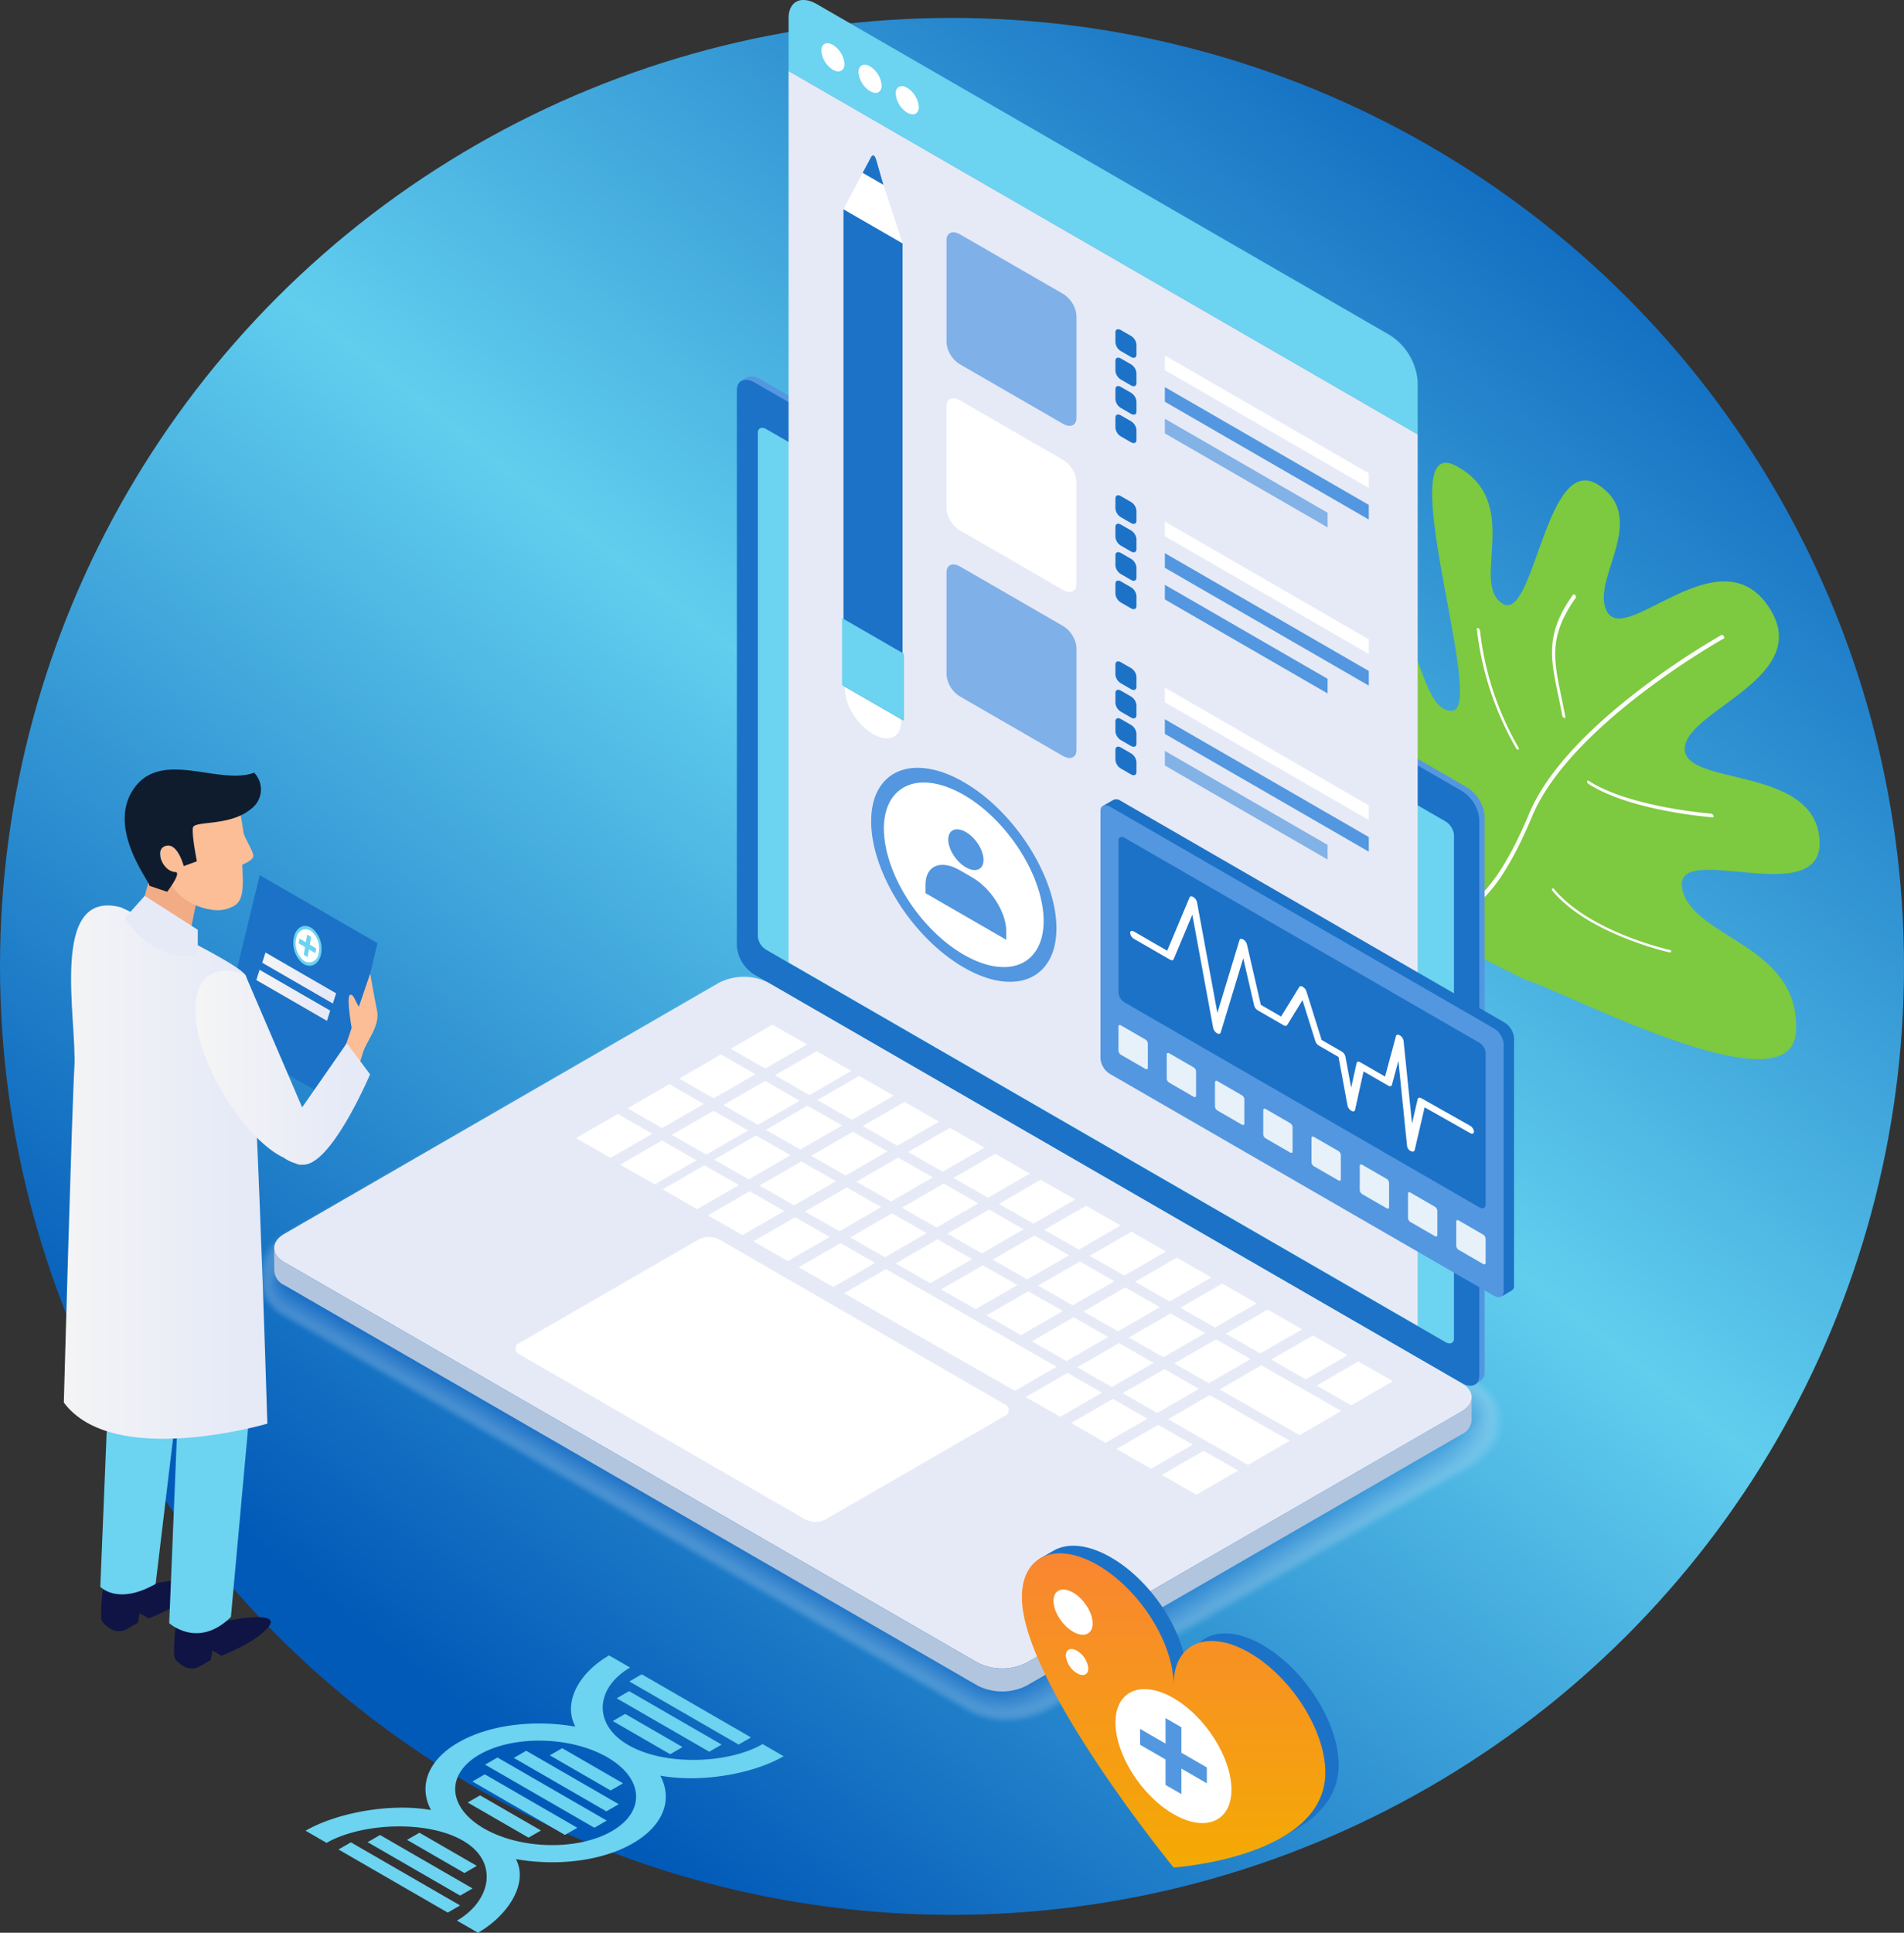 <svg xmlns="http://www.w3.org/2000/svg" xmlns:xlink="http://www.w3.org/1999/xlink" width="350" height="355.136" viewBox="0 0 350 355.136"><rect x="0" y="0" width="350" height="355.136" fill="#333333" stroke="none"/><defs><linearGradient id="linear-gradient" x1="0.907" y1="0.066" x2="0.253" y2="0.892" gradientUnits="objectBoundingBox"><stop offset="0" stop-color="#025ab8"></stop><stop offset="0.507" stop-color="#61ceee"></stop><stop offset="1" stop-color="#025ab8"></stop></linearGradient><linearGradient id="linear-gradient-2" x1="0.5" x2="0.5" y2="1" gradientUnits="objectBoundingBox"><stop offset="0" stop-color="#f98631"></stop><stop offset="1" stop-color="#f4aa03"></stop></linearGradient><linearGradient id="linear-gradient-3" y1="0.5" x2="1" y2="0.5" gradientUnits="objectBoundingBox"><stop offset="0" stop-color="#f5f5f5"></stop><stop offset="0.855" stop-color="#e6eaf7"></stop></linearGradient></defs><g id="masthead-healthcare" transform="translate(-852.56 -200.706)"><ellipse id="Rectangle_1526" data-name="Rectangle 1526" cx="175" cy="174.274" rx="175" ry="174.274" transform="translate(852.56 204)" fill="url(#linear-gradient)"></ellipse><g id="Group_7221" data-name="Group 7221" transform="translate(61.401 -97.69)"><g id="Group_7170" data-name="Group 7170" transform="translate(837.851 477.299)" opacity="0.3"><path id="Path_7418" data-name="Path 7418" d="M1185.164,853.815a15.458,15.458,0,0,1-7.648-1.917l-125.929-72.56a8.985,8.985,0,0,1,0-16.134l78.983-45.51a16.222,16.222,0,0,1,15.3,0L1271.8,790.255a8.985,8.985,0,0,1,0,16.134l-78.982,45.51A15.465,15.465,0,0,1,1185.164,853.815Z" transform="translate(-1046.559 -715.779)" fill="#fff" opacity="0"></path><path id="Path_7419" data-name="Path 7419" d="M1130.887,718.025a15.216,15.216,0,0,1,7.643-1.886c.514,0,1.089.034,1.708.1a15.292,15.292,0,0,1,5.919,1.861l125.8,72.486a9.4,9.4,0,0,1,4.664,5.986,9.029,9.029,0,0,1,.206,2.031,9.422,9.422,0,0,1-5.084,7.972l-78.681,45.336a14.657,14.657,0,0,1-4.577,1.658,17.367,17.367,0,0,1-3.032.284,15.264,15.264,0,0,1-7.621-1.891L1051.9,779.4a9.466,9.466,0,0,1-4.579-5.672,8.968,8.968,0,0,1-.282-2.349,9.439,9.439,0,0,1,5.091-7.977Z" transform="translate(-1046.825 -715.977)" fill="#f9fbfe" opacity="0.024"></path><path id="Path_7420" data-name="Path 7420" d="M1131.2,718.352a14.994,14.994,0,0,1,7.638-1.855c.514.008,1.088.045,1.7.111a15.831,15.831,0,0,1,5.9,1.89l125.675,72.413a9.121,9.121,0,0,1,4.547,5.966,9.581,9.581,0,0,1,.163,2c0,3.125-2.1,6.126-5.139,7.877l-78.38,45.162a15.06,15.06,0,0,1-4.552,1.668,17.518,17.518,0,0,1-3.016.3,15.076,15.076,0,0,1-7.594-1.865l-125.929-72.56a9.166,9.166,0,0,1-4.465-5.659,9.43,9.43,0,0,1-.229-2.317c0-3.124,2.114-6.135,5.153-7.886Z" transform="translate(-1047.091 -716.172)" fill="#f4f7fc" opacity="0.049"></path><path id="Path_7421" data-name="Path 7421" d="M1131.52,718.677a14.773,14.773,0,0,1,7.633-1.824c.515.012,1.087.057,1.7.125a16.378,16.378,0,0,1,5.883,1.918l125.548,72.34a8.84,8.84,0,0,1,4.43,5.945,10.214,10.214,0,0,1,.12,1.973c0,3.045-2.231,6.077-5.193,7.783l-78.078,44.989a15.485,15.485,0,0,1-4.527,1.678,17.709,17.709,0,0,1-3,.313,14.9,14.9,0,0,1-7.567-1.84l-125.929-72.56a8.872,8.872,0,0,1-4.35-5.646,9.994,9.994,0,0,1-.177-2.285c0-3.044,2.255-6.09,5.216-7.8Z" transform="translate(-1047.356 -716.367)" fill="#eef3fb" opacity="0.073"></path><path id="Path_7422" data-name="Path 7422" d="M1131.833,719a14.554,14.554,0,0,1,7.628-1.793c.516.016,1.085.068,1.693.139a16.983,16.983,0,0,1,5.864,1.946l125.421,72.267a8.565,8.565,0,0,1,4.314,5.924,10.984,10.984,0,0,1,.078,1.944c0,2.965-2.364,6.027-5.248,7.688l-77.777,44.815a15.943,15.943,0,0,1-4.5,1.688,17.9,17.9,0,0,1-2.986.327,14.716,14.716,0,0,1-7.539-1.815l-125.929-72.56a8.58,8.58,0,0,1-4.236-5.633,10.677,10.677,0,0,1-.124-2.252c0-2.964,2.394-6.045,5.278-7.706Z" transform="translate(-1047.618 -716.56)" fill="#e9effa" opacity="0.098"></path><path id="Path_7423" data-name="Path 7423" d="M1132.132,719.328a14.393,14.393,0,0,1,7.622-1.762c.517.021,1.084.079,1.688.152a17.64,17.64,0,0,1,5.847,1.974l125.294,72.194a8.3,8.3,0,0,1,4.2,5.9,11.97,11.97,0,0,1,.035,1.914c0,2.885-2.5,5.978-5.3,7.594l-77.476,44.642a16.394,16.394,0,0,1-4.477,1.7,17.947,17.947,0,0,1-2.97.342,14.532,14.532,0,0,1-7.512-1.789l-125.929-72.56a8.3,8.3,0,0,1-4.121-5.62,11.527,11.527,0,0,1-.072-2.219c0-2.884,2.536-6,5.342-7.617Z" transform="translate(-1047.866 -716.754)" fill="#e3ebf8" opacity="0.122"></path><path id="Path_7424" data-name="Path 7424" d="M1132.417,719.65a14.2,14.2,0,0,1,7.617-1.731c.517.026,1.083.091,1.683.166a18.316,18.316,0,0,1,5.828,2l125.168,72.121a8.03,8.03,0,0,1,4.081,5.883,13.251,13.251,0,0,1-.008,1.885c0,2.8-2.629,5.928-5.357,7.5l-77.175,44.468a16.9,16.9,0,0,1-4.452,1.709,18.139,18.139,0,0,1-2.955.357,14.368,14.368,0,0,1-7.485-1.764l-125.929-72.56a8.019,8.019,0,0,1-4.007-5.607,12.6,12.6,0,0,1-.019-2.187c0-2.8,2.676-5.955,5.4-7.527Z" transform="translate(-1048.101 -716.946)" fill="#dee7f7" opacity="0.146"></path><path id="Path_7425" data-name="Path 7425" d="M1132.693,719.973a14.022,14.022,0,0,1,7.612-1.7c.518.03,1.082.1,1.678.18a19.062,19.062,0,0,1,5.81,2.031l125.042,72.048a7.771,7.771,0,0,1,3.964,5.862,14.89,14.89,0,0,1-.05,1.856c0,2.724-2.761,5.878-5.412,7.4l-76.874,44.294a17.455,17.455,0,0,1-4.427,1.719,18.291,18.291,0,0,1-2.94.372,14.2,14.2,0,0,1-7.458-1.738l-125.929-72.56a7.747,7.747,0,0,1-3.892-5.595,13.92,13.92,0,0,1,.034-2.155c0-2.723,2.816-5.909,5.466-7.436Z" transform="translate(-1048.326 -717.137)" fill="#d8e4f5" opacity="0.171"></path><path id="Path_7426" data-name="Path 7426" d="M1132.963,720.295a13.836,13.836,0,0,1,7.606-1.669c.519.034,1.08.114,1.674.193a19.86,19.86,0,0,1,5.792,2.059l124.915,71.976a7.515,7.515,0,0,1,3.847,5.841,17.023,17.023,0,0,1-.093,1.827c0,2.645-2.894,5.828-5.466,7.31l-76.572,44.121a18.045,18.045,0,0,1-4.4,1.729,18.353,18.353,0,0,1-2.925.386,14.021,14.021,0,0,1-7.43-1.712L1053.979,779.8a7.481,7.481,0,0,1-3.778-5.582,15.671,15.671,0,0,1,.086-2.122c0-2.644,2.957-5.865,5.53-7.347Z" transform="translate(-1048.545 -717.328)" fill="#d3e0f4" opacity="0.195"></path><path id="Path_7427" data-name="Path 7427" d="M1133.227,720.615a13.662,13.662,0,0,1,7.6-1.638c.519.039,1.078.125,1.669.207a20.711,20.711,0,0,1,5.774,2.087l124.788,71.9a7.27,7.27,0,0,1,3.731,5.82c.056.532-.136,1.248-.136,1.8,0,2.564-3.027,5.779-5.521,7.215l-76.271,43.948a18.665,18.665,0,0,1-4.378,1.739,18.474,18.474,0,0,1-2.909.4,13.862,13.862,0,0,1-7.4-1.687l-125.929-72.56a7.222,7.222,0,0,1-3.663-5.569,17.926,17.926,0,0,1,.139-2.09c0-2.564,3.1-5.82,5.591-7.256Z" transform="translate(-1048.759 -717.517)" fill="#cddcf3" opacity="0.22"></path><path id="Path_7428" data-name="Path 7428" d="M1133.487,720.937a13.489,13.489,0,0,1,7.6-1.607c.521.042,1.078.136,1.664.221a21.626,21.626,0,0,1,5.755,2.115l124.661,71.83a7.028,7.028,0,0,1,3.614,5.8c.045.517-.178,1.236-.178,1.768,0,2.484-3.159,5.729-5.576,7.121l-75.97,43.774a19.331,19.331,0,0,1-4.353,1.749,18.544,18.544,0,0,1-2.894.416,13.7,13.7,0,0,1-7.375-1.661L1054.5,779.9a6.973,6.973,0,0,1-3.549-5.556c-.07-.6.191-1.437.191-2.057,0-2.483,3.238-5.774,5.654-7.167Z" transform="translate(-1048.969 -717.707)" fill="#c8d8f1" opacity="0.244"></path><path id="Path_7429" data-name="Path 7429" d="M1133.708,721.256a13.326,13.326,0,0,1,7.591-1.576c.521.047,1.076.148,1.659.234a22.638,22.638,0,0,1,5.738,2.144l124.535,71.757a6.794,6.794,0,0,1,3.5,5.778c.035.5-.221,1.224-.221,1.74,0,2.4-3.292,5.679-5.63,7.026l-75.668,43.6a20.081,20.081,0,0,1-4.328,1.76,18.649,18.649,0,0,1-2.878.43,13.538,13.538,0,0,1-7.348-1.635l-125.928-72.56c-2.418-1.393-3.611-3.477-3.434-5.543-.162-.559.244-1.425.244-2.024,0-2.4,3.379-5.729,5.717-7.077Z" transform="translate(-1049.138 -717.895)" fill="#c2d4f0" opacity="0.268"></path><path id="Path_7430" data-name="Path 7430" d="M1133.964,721.576a13.169,13.169,0,0,1,7.585-1.545c.522.051,1.075.159,1.655.248a23.7,23.7,0,0,1,5.718,2.172l124.409,71.684c2.5,1.44,3.679,3.618,3.381,5.758.116.471-.264,1.212-.264,1.711,0,2.324-3.425,5.629-5.685,6.931L1195.4,851.961a20.863,20.863,0,0,1-4.3,1.769,18.844,18.844,0,0,1-2.863.445,13.388,13.388,0,0,1-7.321-1.61l-125.929-72.56c-2.419-1.395-3.573-3.486-3.32-5.53-.156-.541.3-1.413.3-1.992,0-2.323,3.52-5.684,5.78-6.987Z" transform="translate(-1049.344 -718.084)" fill="#bdd0ef" opacity="0.293"></path><path id="Path_7431" data-name="Path 7431" d="M1134.19,721.894a13.009,13.009,0,0,1,7.58-1.514c.522.055,1.073.171,1.649.262a24.869,24.869,0,0,1,5.7,2.2L1273.4,794.454c2.5,1.439,3.637,3.621,3.264,5.737.112.455-.307,1.2-.307,1.681,0,2.244-3.557,5.58-5.74,6.837l-75.066,43.253a21.725,21.725,0,0,1-4.278,1.78,18.924,18.924,0,0,1-2.848.459,13.232,13.232,0,0,1-7.293-1.585l-125.929-72.56c-2.422-1.4-3.535-3.494-3.206-5.517-.151-.522.349-1.4.349-1.959,0-2.243,3.66-5.639,5.842-6.9Z" transform="translate(-1049.518 -718.271)" fill="#b7cced" opacity="0.317"></path><path id="Path_7432" data-name="Path 7432" d="M1134.408,722.213a12.862,12.862,0,0,1,7.575-1.482c.523.059,1.071.182,1.645.275a26.171,26.171,0,0,1,5.683,2.228l124.156,71.538c2.5,1.438,3.6,3.625,3.148,5.716.108.438-.349,1.188-.349,1.652,0,2.164-3.69,5.53-5.795,6.742l-74.764,43.079a22.634,22.634,0,0,1-4.253,1.79,18.937,18.937,0,0,1-2.833.474,13.079,13.079,0,0,1-7.266-1.559l-125.929-72.56c-2.423-1.4-3.5-3.5-3.091-5.5-.145-.5.4-1.388.4-1.927,0-2.163,3.8-5.594,5.905-6.806Z" transform="translate(-1049.687 -718.458)" fill="#b1c8ec" opacity="0.341"></path><path id="Path_7433" data-name="Path 7433" d="M1134.622,722.531a12.711,12.711,0,0,1,7.57-1.452c.524.063,1.07.193,1.64.289a27.54,27.54,0,0,1,5.664,2.257l124.028,71.465c2.5,1.438,3.554,3.629,3.032,5.7.1.423-.392,1.176-.392,1.624,0,2.083-3.822,5.48-5.849,6.647l-74.463,42.906a23.628,23.628,0,0,1-4.228,1.8,19.019,19.019,0,0,1-2.817.489,12.937,12.937,0,0,1-7.239-1.534l-125.929-72.56c-2.425-1.4-3.459-3.511-2.976-5.491-.14-.485.454-1.375.454-1.895,0-2.083,3.941-5.549,5.968-6.717Z" transform="translate(-1049.85 -718.645)" fill="#acc4eb" opacity="0.366"></path><path id="Path_7434" data-name="Path 7434" d="M1134.831,722.848a12.567,12.567,0,0,1,7.564-1.421c.525.068,1.068.2,1.635.3a29.041,29.041,0,0,1,5.646,2.285l123.9,71.392c2.495,1.437,3.513,3.633,2.915,5.675.1.406-.435,1.164-.435,1.594,0,2-3.954,5.431-5.9,6.553l-74.162,42.732a24.719,24.719,0,0,1-4.2,1.81,19.087,19.087,0,0,1-2.8.5,12.794,12.794,0,0,1-7.212-1.508l-125.929-72.56c-2.427-1.4-3.421-3.519-2.862-5.478-.135-.466.507-1.362.507-1.862,0-2,4.082-5.5,6.03-6.627Z" transform="translate(-1050.007 -718.831)" fill="#a6c0e9" opacity="0.39"></path><path id="Path_7435" data-name="Path 7435" d="M1135.034,723.165a12.438,12.438,0,0,1,7.559-1.389c.526.072,1.066.216,1.63.317a30.758,30.758,0,0,1,5.628,2.313l123.776,71.319c2.494,1.437,3.471,3.637,2.8,5.654.1.39-.477,1.152-.477,1.565,0,1.923-4.087,5.381-5.958,6.459l-73.861,42.558a25.964,25.964,0,0,1-4.178,1.82,19.2,19.2,0,0,1-2.786.518,12.658,12.658,0,0,1-7.185-1.483l-125.928-72.56c-2.428-1.4-3.383-3.528-2.748-5.465-.129-.448.559-1.35.559-1.829,0-1.923,4.222-5.459,6.093-6.536Z" transform="translate(-1050.16 -719.017)" fill="#a1bce8" opacity="0.415"></path><path id="Path_7436" data-name="Path 7436" d="M1135.234,723.482a12.3,12.3,0,0,1,7.554-1.359c.526.075,1.064.227,1.625.33a32.581,32.581,0,0,1,5.61,2.342l123.649,71.246c2.492,1.436,3.429,3.641,2.681,5.633.092.373-.52,1.14-.52,1.536,0,1.843-4.22,5.332-6.013,6.364l-73.559,42.385a27.266,27.266,0,0,1-4.154,1.83,19.169,19.169,0,0,1-2.771.533,12.513,12.513,0,0,1-7.157-1.457l-125.929-72.56c-2.43-1.4-3.345-3.537-2.633-5.452-.124-.429.612-1.337.612-1.8,0-1.843,4.363-5.414,6.155-6.447Z" transform="translate(-1050.309 -719.202)" fill="#9bb8e6" opacity="0.439"></path><path id="Path_7437" data-name="Path 7437" d="M1135.429,723.8a12.168,12.168,0,0,1,7.548-1.328c.527.079,1.063.238,1.621.344a34.61,34.61,0,0,1,5.591,2.369l123.523,71.173c2.491,1.436,3.387,3.645,2.565,5.612.088.358-.563,1.128-.563,1.507,0,1.763-4.353,5.282-6.068,6.269l-73.258,42.211a28.679,28.679,0,0,1-4.129,1.841,19.1,19.1,0,0,1-2.755.548,12.374,12.374,0,0,1-7.13-1.432l-125.929-72.56c-2.432-1.4-3.307-3.545-2.518-5.439-.119-.41.664-1.325.664-1.765,0-1.762,4.5-5.369,6.218-6.356Z" transform="translate(-1050.454 -719.387)" fill="#96b4e5" opacity="0.463"></path><path id="Path_7438" data-name="Path 7438" d="M1135.62,724.114a12.038,12.038,0,0,1,7.543-1.3c.528.084,1.061.25,1.616.358a36.875,36.875,0,0,1,5.573,2.4l123.4,71.1c2.491,1.435,3.346,3.649,2.449,5.591.084.341-.605,1.116-.605,1.478,0,1.682-4.485,5.232-6.122,6.174l-72.957,42.038a30.269,30.269,0,0,1-4.1,1.851,19.135,19.135,0,0,1-2.74.563,12.244,12.244,0,0,1-7.1-1.406L1056.638,780.4c-2.434-1.4-3.269-3.553-2.4-5.427-.113-.392.717-1.312.717-1.732,0-1.682,4.644-5.324,6.281-6.267Z" transform="translate(-1050.594 -719.572)" fill="#90b0e4" opacity="0.488"></path><path id="Path_7439" data-name="Path 7439" d="M1135.808,724.43a11.919,11.919,0,0,1,7.538-1.266c.529.088,1.059.261,1.611.372a39.4,39.4,0,0,1,5.555,2.426l123.269,71.027c2.49,1.435,3.3,3.653,2.332,5.571.08.325-.648,1.1-.648,1.448,0,1.6-4.618,5.183-6.177,6.08l-72.656,41.864a32.078,32.078,0,0,1-4.079,1.861,19.135,19.135,0,0,1-2.724.577,12.108,12.108,0,0,1-7.075-1.381l-125.929-72.56c-2.435-1.4-3.231-3.562-2.289-5.414-.108-.373.769-1.3.769-1.7,0-1.6,4.785-5.279,6.344-6.177Z" transform="translate(-1050.731 -719.756)" fill="#8bade2" opacity="0.512"></path><path id="Path_7440" data-name="Path 7440" d="M1135.992,724.745a11.8,11.8,0,0,1,7.532-1.235c.53.092,1.057.273,1.606.386a42.191,42.191,0,0,1,5.537,2.454L1273.811,797.3c2.489,1.434,3.262,3.657,2.215,5.55.076.309-.691,1.092-.691,1.419,0,1.523-4.75,5.132-6.231,5.986l-72.355,41.69a34.051,34.051,0,0,1-4.054,1.871,19.033,19.033,0,0,1-2.709.592,11.979,11.979,0,0,1-7.048-1.355L1057.009,780.5c-2.437-1.4-3.193-3.57-2.175-5.4-.1-.355.823-1.287.823-1.667,0-1.522,4.925-5.233,6.406-6.087Z" transform="translate(-1050.864 -719.94)" fill="#85a9e1" opacity="0.537"></path><path id="Path_7441" data-name="Path 7441" d="M1136.174,725.06a11.678,11.678,0,0,1,7.527-1.2c.53.1,1.055.283,1.6.4a45.434,45.434,0,0,1,5.518,2.482l123.016,70.882c2.488,1.433,3.221,3.661,2.1,5.529.072.292-.734,1.08-.734,1.39,0,1.442-4.883,5.083-6.286,5.891l-72.053,41.517a36.313,36.313,0,0,1-4.029,1.881,19.125,19.125,0,0,1-2.694.607,11.855,11.855,0,0,1-7.021-1.33l-125.928-72.56c-2.439-1.405-3.155-3.579-2.061-5.388-.1-.336.875-1.275.875-1.634,0-1.442,5.066-5.188,6.469-6Z" transform="translate(-1050.995 -720.124)" fill="#80a5e0" opacity="0.561"></path><path id="Path_7442" data-name="Path 7442" d="M1136.352,725.374a11.568,11.568,0,0,1,7.522-1.173c.531.1,1.053.295,1.6.413a48.948,48.948,0,0,1,5.5,2.511l122.89,70.808c2.487,1.433,3.179,3.665,1.982,5.509.068.276-.776,1.068-.776,1.361,0,1.362-5.016,5.033-6.341,5.8l-71.752,41.343a38.94,38.94,0,0,1-4,1.891,19.025,19.025,0,0,1-2.678.621,11.727,11.727,0,0,1-6.993-1.3l-125.929-72.56c-2.441-1.407-3.117-3.587-1.946-5.375-.091-.317.927-1.262.927-1.6,0-1.362,5.206-5.143,6.531-5.906Z" transform="translate(-1051.123 -720.307)" fill="#7aa1de" opacity="0.585"></path><path id="Path_7443" data-name="Path 7443" d="M1136.528,725.688a11.456,11.456,0,0,1,7.516-1.142c.532.1,1.051.306,1.592.427a53.142,53.142,0,0,1,5.482,2.539l122.763,70.736c2.486,1.432,3.137,3.669,1.865,5.488.064.26-.819,1.057-.819,1.332,0,1.282-5.148,4.983-6.4,5.7l-71.45,41.17a41.889,41.889,0,0,1-3.98,1.9,18.911,18.911,0,0,1-2.663.635,11.6,11.6,0,0,1-6.966-1.278l-125.929-72.56c-2.442-1.408-3.079-3.6-1.831-5.362-.086-.3.98-1.25.98-1.57,0-1.282,5.347-5.1,6.594-5.817Z" transform="translate(-1051.247 -720.49)" fill="#759ddd" opacity="0.61"></path><path id="Path_7444" data-name="Path 7444" d="M1136.7,726a11.352,11.352,0,0,1,7.511-1.111c.533.108,1.049.317,1.587.44a57.72,57.72,0,0,1,5.464,2.568L1273.9,798.561c2.485,1.432,3.1,3.673,1.749,5.467.06.243-.862,1.045-.862,1.3,0,1.2-5.281,4.934-6.45,5.607l-71.15,41c-.565.326-3.433,1.765-3.954,1.911a18.858,18.858,0,0,1-2.648.651,11.486,11.486,0,0,1-6.939-1.253l-125.928-72.56c-2.444-1.409-3.041-3.6-1.717-5.349-.081-.28,1.032-1.237,1.032-1.537,0-1.2,5.488-5.053,6.657-5.727Z" transform="translate(-1051.37 -720.672)" fill="#6f99db" opacity="0.634"></path><path id="Path_7445" data-name="Path 7445" d="M1136.871,726.316a11.244,11.244,0,0,1,7.506-1.08c.534.111,1.046.328,1.583.454.591.138,4.75,2.2,5.445,2.6l122.51,70.59c2.484,1.431,3.054,3.676,1.632,5.446.056.227-.9,1.032-.9,1.273,0,1.122-5.413,4.884-6.5,5.513L1197.29,851.93c-.527.3-3.444,1.783-3.93,1.922a18.736,18.736,0,0,1-2.632.665,11.362,11.362,0,0,1-6.911-1.228L1057.888,780.73c-2.446-1.409-3-3.613-1.6-5.336-.076-.261,1.085-1.225,1.085-1.5,0-1.122,5.628-5.008,6.719-5.637Z" transform="translate(-1051.489 -720.855)" fill="#6a95da" opacity="0.659"></path><path id="Path_7446" data-name="Path 7446" d="M1137.039,726.629a11.141,11.141,0,0,1,7.5-1.049c.535.115,1.045.34,1.578.468.548.131,4.782,2.252,5.427,2.623l122.384,70.517c2.483,1.431,3.012,3.681,1.516,5.425.052.211-.947,1.021-.947,1.244,0,1.042-5.546,4.835-6.559,5.419l-70.547,40.649c-.49.282-3.455,1.8-3.905,1.932a18.576,18.576,0,0,1-2.617.68,11.243,11.243,0,0,1-6.884-1.2l-125.929-72.559c-2.448-1.411-2.965-3.621-1.488-5.323-.07-.243,1.138-1.212,1.138-1.472,0-1.041,5.769-4.963,6.782-5.547Z" transform="translate(-1051.607 -721.037)" fill="#6491d9" opacity="0.683"></path><path id="Path_7447" data-name="Path 7447" d="M1137.2,726.942a11.047,11.047,0,0,1,7.5-1.018c.535.119,1.042.351,1.573.481.505.124,4.813,2.309,5.409,2.652L1273.939,799.5c2.482,1.43,2.971,3.684,1.4,5.4.048.2-.99,1.009-.99,1.215,0,.962-5.678,4.785-6.614,5.323l-70.245,40.475c-.452.26-3.465,1.819-3.88,1.942a18.554,18.554,0,0,1-2.6.695,11.134,11.134,0,0,1-6.857-1.177L1058.222,780.82c-2.45-1.412-2.927-3.63-1.374-5.31-.064-.224,1.19-1.2,1.19-1.439,0-.962,5.909-4.918,6.844-5.457Z" transform="translate(-1051.722 -721.219)" fill="#5e8dd7" opacity="0.707"></path><path id="Path_7448" data-name="Path 7448" d="M1137.369,727.255a10.947,10.947,0,0,1,7.49-.987c.536.124,1.04.362,1.568.5.463.117,4.845,2.366,5.391,2.68l122.13,70.371c2.481,1.43,2.929,3.688,1.282,5.384.044.178-1.032,1-1.032,1.186,0,.881-5.811,4.735-6.669,5.229l-69.944,40.3c-.414.239-3.475,1.838-3.855,1.952a18.374,18.374,0,0,1-2.587.709,11.021,11.021,0,0,1-6.829-1.151l-125.929-72.559c-2.451-1.413-2.889-3.638-1.259-5.3-.06-.205,1.243-1.187,1.243-1.407,0-.881,6.05-4.873,6.907-5.367Z" transform="translate(-1051.835 -721.4)" fill="#5989d6" opacity="0.732"></path><path id="Path_7449" data-name="Path 7449" d="M1137.531,727.567a10.857,10.857,0,0,1,7.484-.956c.537.127,1.038.373,1.563.509.42.108,4.876,2.422,5.373,2.708l122,70.3c2.48,1.429,2.887,3.692,1.166,5.363.04.163-1.075.985-1.075,1.157,0,.8-5.944,4.686-6.723,5.134l-69.643,40.128c-.376.217-3.485,1.857-3.83,1.962a18.1,18.1,0,0,1-2.571.724,10.906,10.906,0,0,1-6.8-1.126L1058.547,780.91c-2.453-1.414-2.851-3.647-1.145-5.284-.054-.187,1.3-1.175,1.3-1.375,0-.8,6.19-4.828,6.97-5.277Z" transform="translate(-1051.946 -721.581)" fill="#5385d5" opacity="0.756"></path><path id="Path_7450" data-name="Path 7450" d="M1137.691,727.88a10.761,10.761,0,0,1,7.479-.925c.537.131,1.035.384,1.559.522.377.1,4.908,2.479,5.354,2.737l121.877,70.225c2.48,1.428,2.846,3.7,1.05,5.342.036.146-1.118.973-1.118,1.128,0,.721-6.076,4.636-6.778,5.04L1197.773,851.9c-.339.2-3.5,1.876-3.806,1.972a17.972,17.972,0,0,1-2.556.739,10.8,10.8,0,0,1-6.775-1.1l-125.928-72.559c-2.455-1.414-2.813-3.655-1.03-5.272-.049-.168,1.348-1.162,1.348-1.342,0-.721,6.331-4.782,7.033-5.187Z" transform="translate(-1052.056 -721.762)" fill="#4e81d3" opacity="0.78"></path><path id="Path_7451" data-name="Path 7451" d="M1137.849,728.192a10.675,10.675,0,0,1,7.474-.894c.538.135,1.033.4,1.554.536.335.09,4.939,2.536,5.337,2.765l121.75,70.152c2.478,1.428,2.8,3.7.933,5.322.032.13-1.161.961-1.161,1.1,0,.642-6.209,4.586-6.832,4.946L1197.863,851.9c-.3.173-3.505,1.9-3.781,1.982a17.83,17.83,0,0,1-2.54.753,10.7,10.7,0,0,1-6.747-1.075L1058.866,781c-2.456-1.416-2.774-3.664-.916-5.259-.043-.149,1.4-1.15,1.4-1.31,0-.641,6.472-4.737,7.095-5.1Z" transform="translate(-1052.163 -721.943)" fill="#487dd2" opacity="0.805"></path><path id="Path_7452" data-name="Path 7452" d="M1138.006,728.5a10.591,10.591,0,0,1,7.469-.863c.539.139,1.03.407,1.549.55.293.081,4.971,2.593,5.318,2.793l121.624,70.079c2.477,1.427,2.762,3.7.816,5.3.028.113-1.2.949-1.2,1.069,0,.561-6.342,4.536-6.887,4.851l-68.739,39.607c-.264.152-3.515,1.915-3.755,1.993a17.576,17.576,0,0,1-2.525.768,10.59,10.59,0,0,1-6.721-1.049l-125.928-72.559c-2.458-1.417-2.737-3.672-.8-5.246-.037-.131,1.454-1.137,1.454-1.277,0-.561,6.612-4.692,7.157-5.007Z" transform="translate(-1052.269 -722.123)" fill="#4379d1" opacity="0.829"></path><path id="Path_7453" data-name="Path 7453" d="M1138.161,728.815a10.5,10.5,0,0,1,7.463-.832,8.6,8.6,0,0,1,1.544.563c.259.026,5,2.65,5.3,2.822l121.5,70.006c2.476,1.427,2.721,3.708.7,5.28.024.1-1.246.937-1.246,1.041,0,.481-6.474,4.487-6.942,4.756l-68.438,39.434c-.226.131-3.525,1.935-3.731,2a17.377,17.377,0,0,1-2.509.783,10.489,10.489,0,0,1-6.693-1.024l-125.928-72.559c-2.46-1.418-2.7-3.681-.687-5.233-.033-.112,1.506-1.124,1.506-1.244,0-.481,6.753-4.647,7.22-4.917Z" transform="translate(-1052.374 -722.304)" fill="#3d76cf" opacity="0.854"></path><path id="Path_7454" data-name="Path 7454" d="M1138.315,729.124a10.4,10.4,0,0,1,7.458-.8,8.23,8.23,0,0,1,1.539.577c.216.021,5.033,2.707,5.281,2.85l121.37,69.933c2.476,1.427,2.679,3.712.583,5.26.02.081-1.288.925-1.288,1.011,0,.4-6.607,4.437-7,4.662l-68.136,39.26c-.189.109-3.535,1.955-3.706,2.013a17.11,17.11,0,0,1-2.494.8,10.388,10.388,0,0,1-6.666-1l-125.928-72.559c-2.462-1.419-2.661-3.689-.573-5.22-.027-.093,1.559-1.112,1.559-1.212,0-.4,6.893-4.6,7.283-4.827Z" transform="translate(-1052.477 -722.482)" fill="#3872ce" opacity="0.878"></path><path id="Path_7455" data-name="Path 7455" d="M1138.467,729.436a10.326,10.326,0,0,1,7.453-.77,8.053,8.053,0,0,1,1.535.591c.173.017,5.065,2.763,5.263,2.878L1273.962,802c2.475,1.426,2.638,3.716.466,5.238.016.065-1.331.913-1.331.982,0,.32-6.739,4.388-7.051,4.567l-67.836,39.087c-.15.087-3.544,1.977-3.681,2.023a16.943,16.943,0,0,1-2.479.812,10.289,10.289,0,0,1-6.639-.973l-125.928-72.559c-2.464-1.42-2.623-3.7-.458-5.207-.021-.075,1.611-1.1,1.611-1.18,0-.32,7.034-4.557,7.346-4.737Z" transform="translate(-1052.578 -722.662)" fill="#326ecc" opacity="0.902"></path><path id="Path_7456" data-name="Path 7456" d="M1138.618,729.747a10.255,10.255,0,0,1,7.447-.739,7.864,7.864,0,0,1,1.53.6c.13.013,5.1,2.82,5.246,2.906l121.117,69.787c2.474,1.425,2.6,3.72.35,5.218.012.049-1.374.9-1.374.953,0,.24-6.872,4.337-7.105,4.472l-67.534,38.913c-.113.065-3.554,2-3.656,2.033a16.663,16.663,0,0,1-2.463.826,10.192,10.192,0,0,1-6.612-.947l-125.928-72.559c-2.465-1.421-2.585-3.706-.344-5.194-.016-.056,1.664-1.087,1.664-1.147,0-.241,7.174-4.512,7.408-4.647Z" transform="translate(-1052.678 -722.842)" fill="#2d6acb" opacity="0.927"></path><path id="Path_7457" data-name="Path 7457" d="M1138.768,730.058a10.185,10.185,0,0,1,7.442-.708,7.656,7.656,0,0,1,1.525.618c.086.009,5.128,2.877,5.227,2.934l120.991,69.715c2.473,1.424,2.554,3.724.233,5.2.008.033-1.417.89-1.417.924,0,.16-7,4.288-7.16,4.378l-67.233,38.739c-.076.044-3.563,2.019-3.631,2.043a16.335,16.335,0,0,1-2.448.841,10.1,10.1,0,0,1-6.584-.921l-125.928-72.559c-2.467-1.422-2.547-3.715-.229-5.181-.011-.037,1.716-1.074,1.716-1.114,0-.16,7.315-4.467,7.471-4.557Z" transform="translate(-1052.777 -723.022)" fill="#2766ca" opacity="0.951"></path><path id="Path_7458" data-name="Path 7458" d="M1138.916,730.369a10.111,10.111,0,0,1,7.437-.677,7.459,7.459,0,0,1,1.52.632c.043,0,5.159,2.934,5.208,2.962l120.865,69.642c2.471,1.424,2.512,3.728.116,5.176,0,.016-1.459.878-1.459.895,0,.08-7.137,4.238-7.215,4.283l-66.931,38.566c-.038.022-3.573,2.041-3.606,2.053a16.073,16.073,0,0,1-2.433.856,10,10,0,0,1-6.557-.9L1059.933,781.3c-2.469-1.423-2.509-3.723-.114-5.168-.005-.019,1.769-1.062,1.769-1.082,0-.08,7.456-4.422,7.534-4.467Z" transform="translate(-1052.875 -723.201)" fill="#2262c8" opacity="0.976"></path><path id="Path_7459" data-name="Path 7459" d="M1060.08,781.345,1186.008,853.9a9.906,9.906,0,0,0,8.947,0l78.983-45.51c2.471-1.423,2.471-3.732,0-5.155L1148.01,730.68a9.906,9.906,0,0,0-8.947,0l-78.983,45.51C1057.609,777.613,1057.609,779.921,1060.08,781.345Z" transform="translate(-1052.971 -723.381)" fill="#1c5ec7"></path></g><g id="Group_7176" data-name="Group 7176" transform="translate(1039.373 383.427)"><path id="Path_7460" data-name="Path 7460" d="M1525.682,602.189c.081.021.781.29,1.956.727,9.089,3.379,47.51,23.2,48.232,8.966.816-16.072-19.082-17.03-20.921-26.238s26.334,4.465,25.236-9.13-25-9.607-24.763-16.666,24.244-13.138,15.312-26.154-25.671,6.862-29.432,1.307,7.933-17.189-1.75-23.54-11.789,25.636-17.7,21.772,3.932-18.58-8.422-25.249,5.62,44.676-.745,44.976-5.555-18.187-15.276-19.209,4,56.287,4,56.287Z" transform="translate(-1493.932 -507.387)" fill="#7dc93f"></path><g id="Group_7171" data-name="Group 7171" transform="translate(20.495 31.628)"><path id="Path_7461" data-name="Path 7461" d="M1539.721,628a.643.643,0,0,1-.254-.3c-.078-.185-.027-.333.114-.33.05,0,5.226-.159,12.239-16.939,7.1-16.995,35.078-32.659,35.359-32.815.106-.06.291.036.41.212s.132.366.025.425c-.281.156-28.179,15.776-35.245,32.682-7.12,17.037-12.292,17.112-12.508,17.107A.307.307,0,0,1,1539.721,628Z" transform="translate(-1539.43 -577.6)" fill="#fff"></path></g><g id="Group_7172" data-name="Group 7172" transform="translate(43.534 58.405)"><path id="Path_7462" data-name="Path 7462" d="M1591.605,638.123c-.259-.149-.51-.3-.757-.459a.591.591,0,0,1-.272-.465c.009-.155.128-.209.308-.1,7.615,4.872,22.373,6,22.52,6.015a.547.547,0,0,1,.39.354c.072.185.015.326-.129.315C1613.074,643.746,1599.518,642.692,1591.605,638.123Z" transform="translate(-1590.576 -637.044)" fill="#fff"></path></g><g id="Group_7173" data-name="Group 7173" transform="translate(37.082 24.182)"><path id="Path_7463" data-name="Path 7463" d="M1578.422,583.755a.628.628,0,0,1-.284-.4c-.245-1.327-.5-2.548-.747-3.729-1.435-6.854-2.382-11.38,2.73-18.506.073-.1.247-.056.391.1s.2.363.127.464c-5.015,6.99-4.087,11.424-2.683,18.135.248,1.186.5,2.411.751,3.749.033.176-.069.271-.226.212A.291.291,0,0,1,1578.422,583.755Z" transform="translate(-1576.253 -561.071)" fill="#fff"></path></g><g id="Group_7174" data-name="Group 7174" transform="translate(23.266 30.356)"><path id="Path_7464" data-name="Path 7464" d="M1553.02,597.1a.625.625,0,0,1-.212-.213,56.163,56.163,0,0,1-7.224-21.919c-.014-.168.106-.239.265-.16a.636.636,0,0,1,.314.446,55.1,55.1,0,0,0,7.068,21.479c.11.181.1.362-.012.4A.242.242,0,0,1,1553.02,597.1Z" transform="translate(-1545.583 -574.777)" fill="#fff"></path></g><g id="Group_7175" data-name="Group 7175" transform="translate(37.039 78.2)"><path id="Path_7465" data-name="Path 7465" d="M1597.884,692.761a.252.252,0,0,1-.048,0c-.149-.032-14.987-3.334-21.628-11.4a.223.223,0,0,1,.344-.283c6.544,7.949,21.232,11.217,21.379,11.25a.223.223,0,0,1-.047.44Z" transform="translate(-1576.157 -680.989)" fill="#fff"></path></g></g><path id="Path_7466" data-name="Path 7466" d="M1378.6,547.623l-129.879-74.985a2.529,2.529,0,0,0-2.493-.3v0l-.021.014c-.028.017-.055.036-.082.055l-1,.662.4.209a2.617,2.617,0,0,0-.107.758V576.247a6.848,6.848,0,0,0,3.3,5.209L1378.6,656.441a3.751,3.751,0,0,0,1.292.483l.256.451.972-.648v0a1.84,1.84,0,0,0,.781-1.679V552.831A7.049,7.049,0,0,0,1378.6,547.623Z" transform="translate(-317.829 -104.584)" fill="#5397e0"></path><path id="Path_7467" data-name="Path 7467" d="M1243.607,577.687V475.473c0-1.824,1.479-2.449,3.3-1.4l129.879,74.985a6.85,6.85,0,0,1,3.3,5.209V656.486c0,1.824-1.478,2.449-3.3,1.4L1246.909,582.9A6.848,6.848,0,0,1,1243.607,577.687Z" transform="translate(-316.994 -105.374)" fill="#1c72c7"></path><path id="Path_7468" data-name="Path 7468" d="M1378.543,661.123l-124.8-72.051a3.293,3.293,0,0,1-1.588-2.5V494.056c0-.877.711-1.177,1.588-.671l124.8,72.051a3.291,3.291,0,0,1,1.587,2.5v92.512C1380.13,661.328,1379.42,661.629,1378.543,661.123Z" transform="translate(-321.695 -116.13)" fill="#6cd3f0"></path><path id="Path_7469" data-name="Path 7469" d="M1056.67,769.519l127.413,73.562a10,10,0,0,0,9.052,0l79.915-46.139c2.5-1.443,2.5-3.783,0-5.226l-127.413-73.562a10,10,0,0,0-9.052,0l-79.915,46.139C1054.17,765.735,1054.17,768.076,1056.67,769.519Z" transform="translate(-213.234 -239.191)" fill="#e6eaf7"></path><path id="Path_7470" data-name="Path 7470" d="M1154.063,844.785l52.479,30.3a4.12,4.12,0,0,0,3.728,0l32.915-19a1.136,1.136,0,0,0,0-2.153l-52.479-30.3a4.119,4.119,0,0,0-3.729,0l-32.915,19A1.136,1.136,0,0,0,1154.063,844.785Z" transform="translate(-267.362 -297.503)" fill="#fff"></path><g id="Group_7177" data-name="Group 7177" transform="translate(897.035 486.672)"><path id="Path_7471" data-name="Path 7471" d="M1487.861,873.982l6.351,3.631-7.677,4.43-6.351-3.631Z" transform="translate(-1344.038 -812.092)" fill="#fff"></path><path id="Path_7472" data-name="Path 7472" d="M1468.014,871.454l-6.351-3.631,7.677-4.43,6.351,3.631Z" transform="translate(-1333.86 -806.273)" fill="#fff"></path><path id="Path_7473" data-name="Path 7473" d="M1449.493,860.865l-6.351-3.631,7.677-4.43,6.351,3.631Z" transform="translate(-1323.682 -800.454)" fill="#fff"></path><path id="Path_7474" data-name="Path 7474" d="M1430.971,850.277l-6.351-3.63,7.677-4.43,6.351,3.631Z" transform="translate(-1313.504 -794.635)" fill="#fff"></path><path id="Path_7475" data-name="Path 7475" d="M1413.776,831.628l6.351,3.631-7.677,4.43-6.351-3.631Z" transform="translate(-1303.326 -788.817)" fill="#fff"></path><path id="Path_7476" data-name="Path 7476" d="M1395.255,821.04l6.351,3.631-7.677,4.43-6.351-3.631Z" transform="translate(-1293.147 -782.998)" fill="#fff"></path><path id="Path_7477" data-name="Path 7477" d="M1376.734,810.451l6.351,3.631-7.677,4.43-6.351-3.63Z" transform="translate(-1282.969 -777.179)" fill="#fff"></path><path id="Path_7478" data-name="Path 7478" d="M1356.886,807.923l-6.35-3.63,7.677-4.43,6.351,3.631Z" transform="translate(-1272.791 -771.36)" fill="#fff"></path><path id="Path_7479" data-name="Path 7479" d="M1339.691,789.274l6.351,3.631-7.677,4.43-6.351-3.631Z" transform="translate(-1262.613 -765.542)" fill="#fff"></path><path id="Path_7480" data-name="Path 7480" d="M1321.17,778.686l6.351,3.631-7.677,4.43-6.351-3.631Z" transform="translate(-1252.434 -759.723)" fill="#fff"></path><path id="Path_7481" data-name="Path 7481" d="M1301.323,776.158l-6.351-3.631,7.677-4.43,6.351,3.631Z" transform="translate(-1242.256 -753.904)" fill="#fff"></path><path id="Path_7482" data-name="Path 7482" d="M1282.8,765.569l-6.351-3.631,7.677-4.43,6.351,3.631Z" transform="translate(-1232.078 -748.085)" fill="#fff"></path><path id="Path_7483" data-name="Path 7483" d="M1462.981,883.941l-7.677,4.43-8.343-4.77-6.351-3.631,7.677-4.43,6.351,3.631Z" transform="translate(-1322.291 -812.949)" fill="#fff"></path><path id="Path_7484" data-name="Path 7484" d="M1428.44,873.013l-6.351-3.631,7.677-4.43,6.351,3.631Z" transform="translate(-1312.113 -807.13)" fill="#fff"></path><path id="Path_7485" data-name="Path 7485" d="M1409.919,862.424l-6.35-3.631,7.677-4.43,6.351,3.631Z" transform="translate(-1301.935 -801.311)" fill="#fff"></path><path id="Path_7486" data-name="Path 7486" d="M1392.724,843.776l6.351,3.631-7.677,4.43-6.351-3.631Z" transform="translate(-1291.757 -795.492)" fill="#fff"></path><path id="Path_7487" data-name="Path 7487" d="M1374.2,833.187l6.351,3.631-7.677,4.43-6.351-3.631Z" transform="translate(-1281.578 -789.673)" fill="#fff"></path><path id="Path_7488" data-name="Path 7488" d="M1355.681,822.6l6.351,3.631-7.677,4.43L1348,827.028Z" transform="translate(-1271.4 -783.855)" fill="#fff"></path><path id="Path_7489" data-name="Path 7489" d="M1335.834,820.071l-6.351-3.631,7.677-4.43,6.351,3.63Z" transform="translate(-1261.222 -778.036)" fill="#fff"></path><path id="Path_7490" data-name="Path 7490" d="M1318.639,801.422l6.351,3.631-7.677,4.43-6.351-3.631Z" transform="translate(-1251.044 -772.217)" fill="#fff"></path><path id="Path_7491" data-name="Path 7491" d="M1261.749,777.717l-6.351-3.631,7.677-4.43,6.351,3.631Z" transform="translate(-1220.509 -754.761)" fill="#fff"></path><path id="Path_7492" data-name="Path 7492" d="M1433.586,891.319l8.343,4.77-7.677,4.43-8.343-4.77-5.355-3.061-1-.57,7.677-4.43,1,.57Z" transform="translate(-1310.722 -819.624)" fill="#fff"></path><path id="Path_7493" data-name="Path 7493" d="M1407.388,885.16l-6.351-3.631,7.677-4.43,6.351,3.63Z" transform="translate(-1300.544 -813.806)" fill="#fff"></path><path id="Path_7494" data-name="Path 7494" d="M1388.867,874.572l-6.351-3.63,7.677-4.43,6.351,3.631Z" transform="translate(-1290.366 -807.987)" fill="#fff"></path><path id="Path_7495" data-name="Path 7495" d="M1371.672,855.923l6.351,3.631-7.677,4.43-6.351-3.631Z" transform="translate(-1280.187 -802.168)" fill="#fff"></path><path id="Path_7496" data-name="Path 7496" d="M1353.151,845.335l6.351,3.631-7.677,4.43-6.351-3.631Z" transform="translate(-1270.009 -796.349)" fill="#fff"></path><path id="Path_7497" data-name="Path 7497" d="M1334.629,834.746l6.351,3.631-7.677,4.43-6.351-3.631Z" transform="translate(-1259.831 -790.53)" fill="#fff"></path><path id="Path_7498" data-name="Path 7498" d="M1314.782,832.218l-6.351-3.63,7.677-4.43,6.351,3.631Z" transform="translate(-1249.653 -784.711)" fill="#fff"></path><path id="Path_7499" data-name="Path 7499" d="M1259.218,800.453l-6.351-3.631,7.677-4.43,6.351,3.631Z" transform="translate(-1219.118 -767.255)" fill="#fff"></path><path id="Path_7500" data-name="Path 7500" d="M1240.7,789.864l-6.351-3.631,7.677-4.43,6.351,3.631Z" transform="translate(-1208.94 -761.436)" fill="#fff"></path><path id="Path_7501" data-name="Path 7501" d="M1423.378,918.485l-6.351-3.631,7.677-4.43,6.35,3.631Z" transform="translate(-1309.331 -832.119)" fill="#fff"></path><path id="Path_7502" data-name="Path 7502" d="M1404.857,907.9l-6.351-3.631,7.677-4.43,6.351,3.631Z" transform="translate(-1299.153 -826.3)" fill="#fff"></path><path id="Path_7503" data-name="Path 7503" d="M1386.336,897.308l-6.351-3.631,7.677-4.43,6.351,3.631Z" transform="translate(-1288.975 -820.481)" fill="#fff"></path><path id="Path_7504" data-name="Path 7504" d="M1367.815,886.719l-6.351-3.631,7.677-4.43,6.351,3.631Z" transform="translate(-1278.797 -814.662)" fill="#fff"></path><path id="Path_7505" data-name="Path 7505" d="M1309.749,844.705l1.992,1.139,6.351,3.631,1.992,1.139,6.351,3.631-7.677,4.43-6.35-3.631-1.992-1.139-6.351-3.63-1.992-1.139-6.35-3.631-8.343-4.77,7.677-4.43,8.343,4.77Z" transform="translate(-1238.084 -791.387)" fill="#fff"></path><path id="Path_7506" data-name="Path 7506" d="M1275.208,833.777l-6.351-3.631,7.677-4.43,6.351,3.631Z" transform="translate(-1227.905 -785.568)" fill="#fff"></path><path id="Path_7507" data-name="Path 7507" d="M1256.687,823.189l-6.351-3.631,7.677-4.43,6.351,3.631Z" transform="translate(-1217.727 -779.749)" fill="#fff"></path><path id="Path_7508" data-name="Path 7508" d="M1238.166,812.6l-6.351-3.63,7.677-4.43,6.351,3.63Z" transform="translate(-1207.549 -773.931)" fill="#fff"></path><path id="Path_7509" data-name="Path 7509" d="M1219.645,802.012l-6.351-3.631,7.677-4.43,6.351,3.631Z" transform="translate(-1197.371 -768.112)" fill="#fff"></path><path id="Path_7510" data-name="Path 7510" d="M1265.488,755.47l-6.351-3.631,7.677-4.43,6.351,3.631Z" transform="translate(-1222.564 -742.535)" fill="#fff"></path><path id="Path_7511" data-name="Path 7511" d="M1244.435,767.617l-6.351-3.631,7.677-4.43,6.351,3.631Z" transform="translate(-1210.994 -749.211)" fill="#fff"></path><path id="Path_7512" data-name="Path 7512" d="M1223.383,779.765l-6.351-3.631,7.677-4.43,6.351,3.631Z" transform="translate(-1199.425 -755.886)" fill="#fff"></path><path id="Path_7513" data-name="Path 7513" d="M1202.331,791.912l-6.351-3.631,7.677-4.43,6.351,3.631Z" transform="translate(-1187.856 -762.562)" fill="#fff"></path><path id="Path_7514" data-name="Path 7514" d="M1247.453,744.649l-6.351-3.631,7.677-4.43,6.351,3.631Z" transform="translate(-1212.652 -736.588)" fill="#fff"></path><path id="Path_7515" data-name="Path 7515" d="M1226.4,756.8l-6.351-3.631,7.677-4.43,6.351,3.631Z" transform="translate(-1201.083 -743.264)" fill="#fff"></path><path id="Path_7516" data-name="Path 7516" d="M1205.348,768.943l-6.35-3.631,7.677-4.43,6.351,3.631Z" transform="translate(-1189.514 -749.939)" fill="#fff"></path><path id="Path_7517" data-name="Path 7517" d="M1184.3,781.091l-6.351-3.631,7.677-4.43,6.351,3.631Z" transform="translate(-1177.945 -756.615)" fill="#fff"></path></g><path id="Path_7518" data-name="Path 7518" d="M1209.064,957.272l.181-.109C1209.184,957.2,1209.124,957.234,1209.064,957.272Z" transform="translate(-298.012 -371.131)" fill="#51a8d4" opacity="0.5" style="mix-blend-mode: multiply;isolation: isolate"></path><path id="Path_7519" data-name="Path 7519" d="M1274.915,855.322l-.007.008a3.293,3.293,0,0,1-1.858,2.409l-79.915,46.138a10,10,0,0,1-9.052,0L1057.171,830.6l-.5-.289a5.261,5.261,0,0,1-.72-.5,2.787,2.787,0,0,1-1.155-2.112l.005,4.085.006,0a3.1,3.1,0,0,0,1.864,2.75L1184.083,908.1a10,10,0,0,0,9.052,0l78.226-45.163,1.689-.975a3.181,3.181,0,0,0,1.875-2.613Z" transform="translate(-213.234 -299.987)" fill="#b1c5de"></path><g id="Group_7179" data-name="Group 7179" transform="translate(936.118 298.395)"><path id="Path_7520" data-name="Path 7520" d="M1380.349,388.709a11.07,11.07,0,0,0-5.184-8.555l-105.272-60.779c-2.863-1.653-5.184-.5-5.184,2.569v9.738l115.641,66.765Z" transform="translate(-1264.708 -318.62)" fill="#6cd3f0"></path><path id="Path_7521" data-name="Path 7521" d="M1264.708,347.617V511.393l115.641,66.765V414.382Z" transform="translate(-1264.708 -334.555)" fill="#e6eaf7"></path><g id="Group_7178" data-name="Group 7178" transform="translate(6.023 7.944)"><path id="Path_7522" data-name="Path 7522" d="M1282.328,340.07c0,1.259-.951,1.73-2.124,1.053a4.536,4.536,0,0,1-2.124-3.505c0-1.259.951-1.73,2.124-1.053A4.536,4.536,0,0,1,1282.328,340.07Z" transform="translate(-1278.08 -336.255)" fill="#fff"></path><path id="Path_7523" data-name="Path 7523" d="M1297.5,348.83c0,1.259-.951,1.73-2.124,1.053a4.535,4.535,0,0,1-2.125-3.505c0-1.259.951-1.73,2.125-1.053A4.537,4.537,0,0,1,1297.5,348.83Z" transform="translate(-1286.418 -341.069)" fill="#fff"></path><path id="Path_7524" data-name="Path 7524" d="M1312.673,357.59c0,1.259-.951,1.73-2.125,1.053a4.536,4.536,0,0,1-2.124-3.505c0-1.259.951-1.73,2.124-1.053A4.536,4.536,0,0,1,1312.673,357.59Z" transform="translate(-1294.756 -345.883)" fill="#fff"></path></g></g><g id="Group_7180" data-name="Group 7180" transform="translate(847.328 602.571)"><path id="Path_7525" data-name="Path 7525" d="M1067.6,1026.091l3.866,2.232c6.25-3.608,18.344-4.283,25.058-.406l.013.008.014,0-.018-.01c-1.776-1.025-1.8-1.042-.037-.023l.037.023c.035.02.071.038.106.058l-.02,0c6.621,3.879,5.034,11.043-1.185,14.634l3.865,2.232c5.7-3.289,9.276-9.2,6.971-13.533h0c7.51,1.331,15.809.381,21.506-2.908s7.342-8.08,5.037-12.416h0c7.51,1.331,16.97-.289,22.666-3.578l-3.865-2.232c-6.231,3.6-17.892,4.06-24.609.218a.059.059,0,0,1-.014.006l-.058-.036-.016-.009.007-.007c-6.7-3.877-5.91-10.629.334-14.234l-3.865-2.232c-5.7,3.289-8.5,8.75-6.2,13.087-7.51-1.331-15.809-.381-21.506,2.908s-7.342,8.08-5.036,12.416C1083.142,1020.959,1073.3,1022.8,1067.6,1026.091Zm37.693,3.706c.035.046.063.092.1.138C1105.355,1029.89,1105.327,1029.843,1105.292,1029.8Zm-.611-.734.028.034Zm-4.364-3.418.014-.005c-6.648-3.879-7-9.938-.776-13.534s16.755-3.39,23.471.464l.011-.006h0l.036.023.058.031-.019-.01-.011.005c6.678,3.878,7.045,9.951.807,13.552s-16.787,3.39-23.5-.482l-.01,0-.008,0-.039-.021Z" transform="translate(-1067.599 -993.879)" fill="#6cd3f0"></path><path id="Path_7526" data-name="Path 7526" d="M1219.8,1014.48l-19.949-11.517a.042.042,0,0,1,0-.079l2.141-1.236a.153.153,0,0,1,.137,0l19.949,11.518a.042.042,0,0,1,0,.079l-2.141,1.236A.15.15,0,0,1,1219.8,1014.48Z" transform="translate(-1140.264 -998.139)" fill="#6cd3f0"></path><path id="Path_7527" data-name="Path 7527" d="M1194.687,1009.751l2.141-1.236a.15.15,0,0,1,.137,0l16.872,9.741a.042.042,0,0,1,0,.079l-2.141,1.236a.152.152,0,0,1-.137,0l-16.872-9.741A.042.042,0,0,1,1194.687,1009.751Z" transform="translate(-1137.424 -1001.914)" fill="#6cd3f0"></path><path id="Path_7528" data-name="Path 7528" d="M1205.771,1023.816a.042.042,0,0,1,0,.079l-2.14,1.236a.153.153,0,0,1-.137,0l-10.415-6.013a.042.042,0,0,1,0-.079l2.141-1.236a.154.154,0,0,1,.137,0Z" transform="translate(-1136.54 -1007.017)" fill="#6cd3f0"></path><path id="Path_7529" data-name="Path 7529" d="M1083.423,1070.185l19.949,11.517a.042.042,0,0,1,0,.079l-2.141,1.236a.151.151,0,0,1-.137,0l-19.949-11.517a.042.042,0,0,1,0-.079l2.141-1.236A.151.151,0,0,1,1083.423,1070.185Z" transform="translate(-1075.028 -1035.803)" fill="#6cd3f0"></path><path id="Path_7530" data-name="Path 7530" d="M1112.192,1077.022l-2.14,1.236a.152.152,0,0,1-.137,0l-16.872-9.741a.042.042,0,0,1,0-.079l2.141-1.236a.152.152,0,0,1,.137,0l16.873,9.741A.042.042,0,0,1,1112.192,1077.022Z" transform="translate(-1081.566 -1034.164)" fill="#6cd3f0"></path><path id="Path_7531" data-name="Path 7531" d="M1109.128,1067.587a.042.042,0,0,1,0-.079l2.141-1.236a.153.153,0,0,1,.137,0l10.415,6.013a.042.042,0,0,1,0,.08l-2.141,1.235a.154.154,0,0,1-.137,0Z" transform="translate(-1090.406 -1033.653)" fill="#6cd3f0"></path><path id="Path_7532" data-name="Path 7532" d="M1140.971,1036.9a.042.042,0,0,1,0-.079l2.14-1.236a.153.153,0,0,1,.137,0L1163.2,1047.1a.041.041,0,0,1,0,.079l-2.141,1.236a.152.152,0,0,1-.137,0Z" transform="translate(-1107.904 -1016.79)" fill="#6cd3f0"></path><path id="Path_7533" data-name="Path 7533" d="M1135.8,1043.769a.041.041,0,0,1,0-.079l2.14-1.236a.153.153,0,0,1,.137,0l16.872,9.742a.041.041,0,0,1,0,.079l-2.14,1.236a.153.153,0,0,1-.137,0Z" transform="translate(-1105.064 -1020.564)" fill="#6cd3f0"></path><path id="Path_7534" data-name="Path 7534" d="M1169.579,1043.892l-16.873-9.741a.042.042,0,0,1,0-.079l2.141-1.236a.152.152,0,0,1,.137,0l16.873,9.741a.042.042,0,0,1,0,.079l-2.141,1.236A.15.15,0,0,1,1169.579,1043.892Z" transform="translate(-1114.353 -1015.279)" fill="#6cd3f0"></path><path id="Path_7535" data-name="Path 7535" d="M1178.43,1039.478l-11.051-6.38a.041.041,0,0,1,0-.079l2.14-1.236a.152.152,0,0,1,.137,0l11.051,6.38a.042.042,0,0,1,0,.079l-2.141,1.236A.15.15,0,0,1,1178.43,1039.478Z" transform="translate(-1122.417 -1014.7)" fill="#6cd3f0"></path><path id="Path_7536" data-name="Path 7536" d="M1133.874,1052.344a.042.042,0,0,1,0-.079l2.141-1.236a.153.153,0,0,1,.137,0l11.051,6.38c.038.022.038.057,0,.079l-2.141,1.236a.153.153,0,0,1-.137,0Z" transform="translate(-1104.004 -1025.277)" fill="#6cd3f0"></path></g><g id="Group_7181" data-name="Group 7181" transform="translate(965.148 341.084)"><path id="Path_7537" data-name="Path 7537" d="M1350.526,448.55l-18.851-10.883a5.225,5.225,0,0,1-2.519-3.974V414.842c0-1.391,1.128-1.869,2.519-1.065l18.851,10.883a5.226,5.226,0,0,1,2.519,3.974v18.851C1353.045,448.876,1351.917,449.353,1350.526,448.55Z" transform="translate(-1329.155 -413.386)" fill="#5397e0" opacity="0.69"></path><path id="Path_7538" data-name="Path 7538" d="M1400.943,458.012l-1.851-1.069a2.093,2.093,0,0,1-1.01-1.593V453.5c0-.558.452-.749,1.01-.427l1.851,1.069a2.1,2.1,0,0,1,1.009,1.593v1.851C1401.953,458.143,1401.5,458.334,1400.943,458.012Z" transform="translate(-1367.033 -435.109)" fill="#1c72c7"></path><path id="Path_7539" data-name="Path 7539" d="M1400.943,469.606l-1.851-1.069a2.094,2.094,0,0,1-1.01-1.593v-1.851c0-.558.452-.749,1.01-.427l1.851,1.069a2.094,2.094,0,0,1,1.009,1.593v1.852C1401.953,469.737,1401.5,469.928,1400.943,469.606Z" transform="translate(-1367.033 -441.481)" fill="#1c72c7"></path><path id="Path_7540" data-name="Path 7540" d="M1400.943,481.2l-1.851-1.069a2.094,2.094,0,0,1-1.01-1.593v-1.851c0-.558.452-.749,1.01-.427l1.851,1.069a2.094,2.094,0,0,1,1.009,1.593v1.851C1401.953,481.332,1401.5,481.523,1400.943,481.2Z" transform="translate(-1367.033 -447.853)" fill="#1c72c7"></path><path id="Path_7541" data-name="Path 7541" d="M1400.943,492.8l-1.851-1.069a2.094,2.094,0,0,1-1.01-1.593v-1.851c0-.558.452-.749,1.01-.427l1.851,1.069a2.094,2.094,0,0,1,1.009,1.593v1.851C1401.953,492.927,1401.5,493.118,1400.943,492.8Z" transform="translate(-1367.033 -454.225)" fill="#1c72c7"></path><path id="Path_7542" data-name="Path 7542" d="M1455.75,487.956l-37.491-21.646v-2.693l37.491,21.646Z" transform="translate(-1378.121 -440.99)" fill="#fff"></path><path id="Path_7543" data-name="Path 7543" d="M1455.75,500.859l-37.491-21.646V476.52l37.491,21.646Z" transform="translate(-1378.121 -448.081)" fill="#5397e0"></path><path id="Path_7544" data-name="Path 7544" d="M1448.176,509.388l-29.917-17.273v-2.693l29.917,17.273Z" transform="translate(-1378.121 -455.171)" fill="#5397e0" opacity="0.67"></path></g><g id="Group_7182" data-name="Group 7182" transform="translate(965.148 371.599)"><path id="Path_7545" data-name="Path 7545" d="M1350.526,516.293l-18.851-10.883a5.225,5.225,0,0,1-2.519-3.974V482.584c0-1.391,1.128-1.868,2.519-1.065l18.851,10.884a5.225,5.225,0,0,1,2.519,3.974v18.851C1353.045,516.619,1351.917,517.1,1350.526,516.293Z" transform="translate(-1329.155 -481.129)" fill="#fff"></path><path id="Path_7546" data-name="Path 7546" d="M1400.943,525.755l-1.851-1.069a2.093,2.093,0,0,1-1.01-1.593v-1.851c0-.558.452-.749,1.01-.427l1.851,1.069a2.1,2.1,0,0,1,1.009,1.593v1.851C1401.953,525.886,1401.5,526.077,1400.943,525.755Z" transform="translate(-1367.033 -502.852)" fill="#1c72c7"></path><path id="Path_7547" data-name="Path 7547" d="M1400.943,537.349l-1.851-1.069a2.093,2.093,0,0,1-1.01-1.593v-1.851c0-.558.452-.749,1.01-.427l1.851,1.069a2.094,2.094,0,0,1,1.009,1.593v1.851C1401.953,537.481,1401.5,537.672,1400.943,537.349Z" transform="translate(-1367.033 -509.224)" fill="#1c72c7"></path><path id="Path_7548" data-name="Path 7548" d="M1400.943,548.944l-1.851-1.069a2.094,2.094,0,0,1-1.01-1.593v-1.852c0-.558.452-.749,1.01-.427l1.851,1.069a2.094,2.094,0,0,1,1.009,1.593v1.851C1401.953,549.075,1401.5,549.266,1400.943,548.944Z" transform="translate(-1367.033 -515.595)" fill="#1c72c7"></path><path id="Path_7549" data-name="Path 7549" d="M1400.943,560.539l-1.851-1.069a2.093,2.093,0,0,1-1.01-1.593v-1.851c0-.558.452-.749,1.01-.427l1.851,1.069a2.094,2.094,0,0,1,1.009,1.593v1.851C1401.953,560.67,1401.5,560.861,1400.943,560.539Z" transform="translate(-1367.033 -521.967)" fill="#1c72c7"></path><path id="Path_7550" data-name="Path 7550" d="M1455.75,555.7l-37.491-21.646V531.36l37.491,21.646Z" transform="translate(-1378.121 -508.733)" fill="#fff"></path><path id="Path_7551" data-name="Path 7551" d="M1455.75,568.6l-37.491-21.646v-2.693l37.491,21.646Z" transform="translate(-1378.121 -515.824)" fill="#5397e0"></path><path id="Path_7552" data-name="Path 7552" d="M1448.176,577.131l-29.917-17.273v-2.693l29.917,17.273Z" transform="translate(-1378.121 -522.914)" fill="#5397e0"></path></g><g id="Group_7183" data-name="Group 7183" transform="translate(965.148 402.114)"><path id="Path_7553" data-name="Path 7553" d="M1350.526,584.036l-18.851-10.883a5.226,5.226,0,0,1-2.519-3.974V550.327c0-1.391,1.128-1.868,2.519-1.065l18.851,10.884a5.225,5.225,0,0,1,2.519,3.974v18.851C1353.045,584.362,1351.917,584.839,1350.526,584.036Z" transform="translate(-1329.155 -548.872)" fill="#5397e0" opacity="0.69"></path><path id="Path_7554" data-name="Path 7554" d="M1400.943,593.5l-1.851-1.069a2.093,2.093,0,0,1-1.01-1.593v-1.851c0-.558.452-.749,1.01-.427l1.851,1.069a2.094,2.094,0,0,1,1.009,1.593v1.851C1401.953,593.628,1401.5,593.82,1400.943,593.5Z" transform="translate(-1367.033 -570.595)" fill="#1c72c7"></path><path id="Path_7555" data-name="Path 7555" d="M1400.943,605.092l-1.851-1.069a2.094,2.094,0,0,1-1.01-1.593v-1.851c0-.558.452-.749,1.01-.427l1.851,1.069a2.094,2.094,0,0,1,1.009,1.593v1.851C1401.953,605.223,1401.5,605.414,1400.943,605.092Z" transform="translate(-1367.033 -576.966)" fill="#1c72c7"></path><path id="Path_7556" data-name="Path 7556" d="M1400.943,616.687l-1.851-1.069a2.093,2.093,0,0,1-1.01-1.593v-1.852c0-.558.452-.749,1.01-.427l1.851,1.069a2.094,2.094,0,0,1,1.009,1.593v1.852C1401.953,616.818,1401.5,617.009,1400.943,616.687Z" transform="translate(-1367.033 -583.339)" fill="#1c72c7"></path><path id="Path_7557" data-name="Path 7557" d="M1400.943,628.282l-1.851-1.069a2.093,2.093,0,0,1-1.01-1.593v-1.851c0-.558.452-.749,1.01-.427l1.851,1.069a2.093,2.093,0,0,1,1.009,1.593v1.851C1401.953,628.413,1401.5,628.6,1400.943,628.282Z" transform="translate(-1367.033 -589.71)" fill="#1c72c7"></path><path id="Path_7558" data-name="Path 7558" d="M1455.75,623.442,1418.259,601.8V599.1l37.491,21.646Z" transform="translate(-1378.121 -576.476)" fill="#fff"></path><path id="Path_7559" data-name="Path 7559" d="M1455.75,636.344,1418.259,614.7v-2.693l37.491,21.646Z" transform="translate(-1378.121 -583.567)" fill="#5397e0"></path><path id="Path_7560" data-name="Path 7560" d="M1448.176,644.874,1418.259,627.6v-2.693l29.917,17.273Z" transform="translate(-1378.121 -590.657)" fill="#5397e0" opacity="0.67"></path></g><g id="Group_7185" data-name="Group 7185" transform="translate(947.762 436.895)"><path id="Path_7561" data-name="Path 7561" d="M1315.433,668.508c-9.392-5.422-17.032-17.473-17.032-26.865s7.64-12.62,17.032-7.2,17.032,17.473,17.032,26.864S1324.825,673.93,1315.433,668.508Z" transform="translate(-1294.868 -629.233)" fill="#5397e0"></path><ellipse id="Ellipse_13" data-name="Ellipse 13" cx="11.046" cy="19.525" rx="11.046" ry="19.525" transform="matrix(0.799, -0.601, 0.601, 0.799, 0, 13.28)" fill="#fff"></ellipse><g id="Group_7184" data-name="Group 7184" transform="translate(13.526 12.712)"><ellipse id="Ellipse_14" data-name="Ellipse 14" cx="2.441" cy="4.315" rx="2.441" ry="4.315" transform="translate(2.879 2.935) rotate(-36.949)" fill="#5397e0"></ellipse><path id="Path_7562" data-name="Path 7562" d="M1335.434,685.174l-14.848-8.573v-1.585c0-3.462,2.806-4.648,6.268-2.649l2.312,1.334c3.462,2,6.268,6.426,6.268,9.888Z" transform="translate(-1320.586 -663.697)" fill="#5397e0"></path></g></g><g id="Group_7191" data-name="Group 7191" transform="translate(993.449 445.257)"><path id="Path_7569" data-name="Path 7569" d="M1466.8,685.646l-70.532-40.722a1.3,1.3,0,0,0-1.437-.1v0l-1.779,1.025,1.425.679v44.692a3.718,3.718,0,0,0,1.792,2.827l70.023,40.428c-.024.012-.04.022-.04.028,0,.059.036,1.51.036,1.51l1.848-1.07h0a.982.982,0,0,0,.458-.93V688.473A3.716,3.716,0,0,0,1466.8,685.646Z" transform="translate(-1392.567 -644.648)" fill="#1c72c7"></path><g id="Group_7190" data-name="Group 7190" transform="translate(0 1.102)"><path id="Path_7570" data-name="Path 7570" d="M1464.306,737.21l-70.533-40.722a3.717,3.717,0,0,1-1.792-2.827V648.129c0-.99.8-1.329,1.792-.757l70.533,40.722a3.718,3.718,0,0,1,1.792,2.827v45.532C1466.1,737.443,1465.3,737.782,1464.306,737.21Z" transform="translate(-1391.981 -647.094)" fill="#5397e0"></path><path id="Path_7571" data-name="Path 7571" d="M1465.682,728.072l-65.193-37.639a2.376,2.376,0,0,1-1.146-1.807v-27.96c0-.632.513-.849,1.146-.484l65.193,37.639a2.375,2.375,0,0,1,1.146,1.807v27.96C1466.827,728.22,1466.314,728.437,1465.682,728.072Z" transform="translate(-1396.027 -654.188)" fill="#1c72c7"></path><g id="Group_7188" data-name="Group 7188" transform="translate(3.311 40.387)"><path id="Path_7572" data-name="Path 7572" d="M1404.265,744.8l-4.468-2.58a.962.962,0,0,1-.464-.732v-4.469c0-.257.208-.344.464-.2l4.468,2.58a.963.963,0,0,1,.464.733v4.469C1404.729,744.863,1404.522,744.951,1404.265,744.8Z" transform="translate(-1399.332 -736.753)" fill="#e6f1fa"></path><path id="Path_7573" data-name="Path 7573" d="M1423.957,756.172l-4.469-2.58a.964.964,0,0,1-.464-.732v-4.469c0-.257.208-.344.464-.2l4.469,2.58a.962.962,0,0,1,.464.732v4.469C1424.421,756.232,1424.213,756.32,1423.957,756.172Z" transform="translate(-1410.153 -743.001)" fill="#e6f1fa"></path><path id="Path_7574" data-name="Path 7574" d="M1443.648,767.541l-4.469-2.58a.962.962,0,0,1-.464-.732v-4.469c0-.256.208-.344.464-.2l4.469,2.58a.964.964,0,0,1,.464.733v4.469C1444.112,767.6,1443.9,767.689,1443.648,767.541Z" transform="translate(-1420.975 -749.249)" fill="#e6f1fa"></path><path id="Path_7575" data-name="Path 7575" d="M1463.34,778.91l-4.469-2.58a.963.963,0,0,1-.464-.732v-4.469c0-.257.208-.345.464-.2l4.469,2.58a.964.964,0,0,1,.465.732v4.469C1463.8,778.97,1463.6,779.058,1463.34,778.91Z" transform="translate(-1431.796 -755.496)" fill="#e6f1fa"></path><path id="Path_7576" data-name="Path 7576" d="M1483.031,790.279l-4.469-2.58a.964.964,0,0,1-.464-.732V782.5c0-.256.208-.344.464-.2l4.469,2.58a.964.964,0,0,1,.464.732v4.469C1483.5,790.339,1483.288,790.427,1483.031,790.279Z" transform="translate(-1442.617 -761.744)" fill="#e6f1fa"></path><path id="Path_7577" data-name="Path 7577" d="M1502.723,801.648l-4.469-2.58a.963.963,0,0,1-.464-.732v-4.469c0-.256.208-.344.464-.2l4.469,2.58a.964.964,0,0,1,.464.732v4.469C1503.187,801.708,1502.979,801.8,1502.723,801.648Z" transform="translate(-1453.439 -767.992)" fill="#e6f1fa"></path><path id="Path_7578" data-name="Path 7578" d="M1522.415,813.017l-4.469-2.58a.964.964,0,0,1-.464-.732v-4.469c0-.256.208-.344.464-.2l4.469,2.58a.964.964,0,0,1,.464.732v4.469C1522.879,813.077,1522.671,813.164,1522.415,813.017Z" transform="translate(-1464.26 -774.24)" fill="#e6f1fa"></path><path id="Path_7579" data-name="Path 7579" d="M1542.106,824.386l-4.469-2.58a.964.964,0,0,1-.465-.733V816.6c0-.256.208-.344.465-.2l4.469,2.58a.963.963,0,0,1,.464.732v4.469C1542.57,824.446,1542.363,824.534,1542.106,824.386Z" transform="translate(-1475.082 -780.487)" fill="#e6f1fa"></path></g><g id="Group_7189" data-name="Group 7189" transform="translate(5.456 16.724)"><path id="Path_7580" data-name="Path 7580" d="M1455.624,731.011l-.006,0a1.273,1.273,0,0,1-.614-.871l-1.6-15.673-1.192,4.414c-.072.265-.358.318-.688.128L1447,716.4l-1.564,7.081c-.062.281-.351.343-.69.149l0,0a1.514,1.514,0,0,1-.692-.941l-1.651-8.944-3.6-2.076a1.553,1.553,0,0,1-.663-.823l-2.364-7.54-2.823,4.582c-.112.181-.366.193-.648.031l-4.733-2.732a1.529,1.529,0,0,1-.684-.9l-2-8.682-4.151,13.66c-.082.269-.385.312-.737.083a1.6,1.6,0,0,1-.65-.963l-3.826-20.78-3.432,8.182c-.094.223-.365.254-.671.078l-6.627-3.826a1.436,1.436,0,0,1-.7-1.078h0c0-.37.316-.488.7-.263l6.113,3.529,4.112-9.8c.1-.234.386-.265.713-.053a1.514,1.514,0,0,1,.651.916l3.748,20.356,4.063-13.374c.077-.254.359-.3.683-.116a1.458,1.458,0,0,1,.686.9l2.557,11.109,3.721,2.148,3.343-5.426c.115-.186.382-.192.668-.018a1.56,1.56,0,0,1,.642.812l2.8,8.937,3.682,2.126a1.512,1.512,0,0,1,.692.941l1.053,5.7,1-4.511c.062-.282.354-.343.693-.147l4.539,2.62,2.012-7.451c.075-.277.376-.32.729-.1a1.479,1.479,0,0,1,.661.982l1.555,15.191,1.043-4.488c.064-.274.349-.336.682-.148l8.947,5.05a1.444,1.444,0,0,1,.715,1.074h0c.005.373-.306.5-.7.277L1458.228,723l-1.823,7.844C1456.332,731.154,1456.006,731.226,1455.624,731.011Z" transform="translate(-1404.094 -684.221)" fill="#fff"></path></g></g></g><g id="Group_7193" data-name="Group 7193" transform="translate(945.942 326.941)"><path id="Path_7581" data-name="Path 7581" d="M1287.758,594.8l10.279,5.935v2.362c0,2.839-2.3,3.811-5.14,2.173h0c-2.839-1.639-5.14-5.269-5.14-8.108Z" transform="translate(-1287.2 -498.937)" fill="#fff"></path><path id="Path_7582" data-name="Path 7582" d="M1287.106,403.946l10.867,6.274v87.587l-10.867-6.274Z" transform="translate(-1286.841 -394.056)" fill="#1c72c7"></path><g id="Group_7192" data-name="Group 7192" transform="translate(0.265)"><path id="Path_7583" data-name="Path 7583" d="M1294.919,385.225l3.828,2.21-1.33-4.65c-.313-.987-.7-.946-.954-.46Z" transform="translate(-1291.4 -381.991)" fill="#1c72c7"></path><path id="Path_7584" data-name="Path 7584" d="M1289.823,390.688l-2.717,5.138,5.433,3.137,5.434,3.137-2.717-8.275-.8-2.445-3.828-2.21Z" transform="translate(-1287.106 -385.936)" fill="#fff"></path></g><path id="Path_7585" data-name="Path 7585" d="M1286.518,570.728l11.4,6.58v12.306l-11.4-6.58Z" transform="translate(-1286.518 -485.71)" fill="#6cd3f0"></path></g><g id="Group_7216" data-name="Group 7216" transform="translate(979.004 582.422)"><path id="Path_7722" data-name="Path 7722" d="M1407.191,967.411c-7.7-4.447-13.946-1.808-13.946,5.895,0-7.7-6.244-17.552-13.946-22-4.237-2.446-8.03-2.744-10.587-1.239h-.008l-2.687,1.546v.315l.541.3a9.579,9.579,0,0,0-1.205,4.974c0,15.632,27.893,49.672,27.893,49.672s27.893-1.833,27.893-17.465C1421.138,981.707,1414.894,971.858,1407.191,967.411Z" transform="translate(-1362.903 -949.15)" fill="#1c72c7"></path><g id="Group_7215" data-name="Group 7215" transform="translate(0 1.395)"><path id="Path_7723" data-name="Path 7723" d="M1401.753,970.512c-7.7-4.447-13.947-1.808-13.947,5.894,0-7.7-6.244-17.551-13.946-22s-13.947-1.808-13.947,5.894c0,15.632,27.893,49.672,27.893,49.672s27.893-1.832,27.893-17.465C1415.7,984.807,1409.456,974.959,1401.753,970.512Z" transform="translate(-1359.914 -952.248)" fill="url(#linear-gradient-2)"></path><ellipse id="Ellipse_22" data-name="Ellipse 22" cx="2.705" cy="4.782" rx="2.705" ry="4.782" transform="matrix(0.799, -0.601, 0.601, 0.799, 4.375, 8.607)" fill="#fff"></ellipse><path id="Path_7724" data-name="Path 7724" d="M1381.983,994.865c0,1.14-.924,1.53-2.063.872a4.279,4.279,0,0,1-2.063-3.255c0-1.139.924-1.53,2.063-.872A4.28,4.28,0,0,1,1381.983,994.865Z" transform="translate(-1369.774 -973.704)" fill="#fff"></path></g><path id="Path_7725" data-name="Path 7725" d="M1420.185,1028.8l-5.815,6.542-9.187-9.59v-8.859h7.7Z" transform="translate(-1384.791 -986.378)" fill="#5397e0"></path><path id="Path_7726" data-name="Path 7726" d="M1408.773,1009.277c-5.878-3.393-10.659-1.372-10.659,4.505s4.782,13.421,10.659,16.814,10.66,1.373,10.66-4.505S1414.651,1012.671,1408.773,1009.277Zm6.137,15.661-4.679-2.7v4.679l-2.916-1.684v-4.679l-4.679-2.7v-2.917l4.679,2.7v-4.68l2.916,1.684v4.679l4.679,2.7Z" transform="translate(-1380.907 -981.288)" fill="#fff"></path></g><g id="Group_7217" data-name="Group 7217" transform="translate(939.127 516.579)"><path id="Path_7727" data-name="Path 7727" d="M1285.39,806.6l-6.325-3.616-7.677,4.43,6.339,3.624Z" transform="translate(-1271.389 -802.981)" fill="#fff"></path><path id="Path_7728" data-name="Path 7728" d="M1297.572,813.551l-.026-.015-7.662,4.438.012.007,6.35,3.631,7.677-4.43Z" transform="translate(-1281.552 -808.781)" fill="#fff"></path></g><g id="Group_7218" data-name="Group 7218" transform="translate(940.267 506.338)"><path id="Path_7729" data-name="Path 7729" d="M1287.925,783.863l-6.328-3.618-7.677,4.43,6.343,3.626Z" transform="translate(-1273.92 -780.245)" fill="#fff"></path><path id="Path_7730" data-name="Path 7730" d="M1300.107,790.817l-.023-.013-7.662,4.438.008,0,6.351,3.631,7.677-4.43Z" transform="translate(-1284.088 -786.048)" fill="#fff"></path></g><g id="Group_7220" data-name="Group 7220" transform="translate(802.891 439.799)"><path id="Path_7731" data-name="Path 7731" d="M1000.812,674.342l-3.143,11.364s7.979,7.5,9.551,3.385l2.574-12.666Z" transform="translate(-984.732 -655.508)" fill="#f2ac85"></path><path id="Path_7732" data-name="Path 7732" d="M1054.708,717.628l-21.661-12.506,7.133-29.534,21.661,12.506Z" transform="translate(-1004.174 -656.193)" fill="#1c72c7"></path><path id="Path_7733" data-name="Path 7733" d="M1062.9,716.537l-12.985-7.5.6-1.877,12.985,7.5Z" transform="translate(-1013.445 -673.545)" fill="url(#linear-gradient-3)"></path><path id="Path_7734" data-name="Path 7734" d="M1060.493,723.6l-12.985-7.5.6-1.877,12.985,7.5Z" transform="translate(-1012.121 -677.426)" fill="url(#linear-gradient-3)"></path><path id="Path_7735" data-name="Path 7735" d="M1014.671,976.312a37.2,37.2,0,0,0-.751,7.711,1.77,1.77,0,0,0,.477,1.181,5.522,5.522,0,0,0,1.488,1.108,2.894,2.894,0,0,0,2.774-.08l2.018-1.165.3-1.749,1.67.964s6.405-2.408,8.688-5.369-6.775-1.3-8.762-.786-2.592-1.814-2.592-1.814Z" transform="translate(-993.661 -821.454)" fill="#0f1445"></path><path id="Path_7736" data-name="Path 7736" d="M984.934,961.1a37.211,37.211,0,0,0-.75,7.711,1.771,1.771,0,0,0,.477,1.18,5.515,5.515,0,0,0,1.488,1.108,2.9,2.9,0,0,0,2.774-.08l2.018-1.165.3-1.749,1.67.964s6.406-2.408,8.688-5.37-6.775-1.3-8.762-.786-2.592-1.814-2.592-1.814Z" transform="translate(-977.319 -813.093)" fill="#0f1445"></path><path id="Path_7737" data-name="Path 7737" d="M981.088,782.559a29.107,29.107,0,0,0-2.048,17.625c1.934,10.034,3.506,25.146,3.506,25.146l-1.636,39.8s3.161,3.472,10.172-.517l4.642-38.767L995,791.48Z" transform="translate(-974.204 -714.978)" fill="#6cd3f0"></path><path id="Path_7738" data-name="Path 7738" d="M1005.143,796.515s-3.07,5.294.53,18.029c2.78,9.833,3.506,25.146,3.506,25.146l-1.636,39.8s5.274,4.828,11.343-1.132l3.471-38.153-.868-41.134Z" transform="translate(-988.169 -722.648)" fill="#6cd3f0"></path><path id="Path_7739" data-name="Path 7739" d="M979.469,688.316s21.231,9.9,22.867,12.446,4.026,82.42,4.026,82.42-28.312,8.346-37.411-3.88c0,0,1.5-54.593,1.937-61.5C971.44,709.039,966.089,684.77,979.469,688.316Z" transform="translate(-968.95 -662.995)" fill="url(#linear-gradient-3)"></path><g id="Group_7219" data-name="Group 7219" transform="translate(42.113 37.484)"><path id="Path_7740" data-name="Path 7740" d="M1062.44,749.04s-.027,4.161,4.514,0c3.49-3.2,4.641-6.518,8.382-18.86.58-1.914,3.136-4.828,2.579-7.576s-1.27-6.859-1.27-6.859l-5.4,15.84-7.1,8.75Z" transform="translate(-1062.44 -715.745)" fill="#fcbe97"></path></g><path id="Path_7741" data-name="Path 7741" d="M1008.271,652.243a10.924,10.924,0,0,0,9.41,10.374,6.235,6.235,0,0,0,4.295-.782c1.763-1.175,1.5-3.9,1.378-7.5,0,0,2.109-.8,2.029-1.66-.086-.924-1.7-3.414-1.819-4.271-.449-3.247-1.04-5.78-1.04-5.78s-8.837-5.476-12.517.872A15.994,15.994,0,0,0,1008.271,652.243Z" transform="translate(-990.542 -636.87)" fill="#fcbe97"></path><path id="Path_7742" data-name="Path 7742" d="M998.357,653.9c-.1-1.017-7.942-10.7-2.841-17.922s15.643-.469,22.072-2.872a4.434,4.434,0,0,1-.612,6.69c-3.866,3.224-10.411,2.082-10.645,3.419s.734,6.173.734,6.173l-2.418.886s-1.044-4.036-3.045-3.765c-2.618.356-.887,4.782,1.5,4.853,1.248.037-1.5,3.627-1.5,3.627Z" transform="translate(-982.603 -632.532)" fill="#0f1c2e"></path><path id="Path_7743" data-name="Path 7743" d="M997.473,684.048l-3.679,4.118s5.12,8.386,13.431,6.732v-4.611Z" transform="translate(-982.603 -660.842)" fill="#e6eaf7"></path><path id="Path_7744" data-name="Path 7744" d="M1050.507,727.921l-8.2,11.8-1.121-2.613h0l-9.31-21.694s-9.326-4.225-9.165,6.9c.137,9.468,9.327,23.49,16.24,26.656a6.758,6.758,0,0,0,3.355,1.262c5.223.533,12.484-16.58,12.484-16.58Z" transform="translate(-998.496 -677.646)" fill="url(#linear-gradient-3)"></path><path id="Path_7745" data-name="Path 7745" d="M1085.867,731.247s-1.245-6.571-.415-6.847,1.176,2.352,2.006,2.352S1087.873,733.322,1085.867,731.247Z" transform="translate(-1032.816 -683.006)" fill="#fcbe97"></path><path id="Path_7746" data-name="Path 7746" d="M1064.152,703.064a4.964,4.964,0,0,1-1.343-5.048c.573-1.7,2.108-2.2,3.422-1.11a4.963,4.963,0,0,1,1.344,5.048C1067,703.652,1065.466,704.149,1064.152,703.064Z" transform="translate(-1020.41 -667.592)" fill="#6cd3f0"></path><path id="Path_7747" data-name="Path 7747" d="M1067.706,702.372a1.694,1.694,0,0,1-2.845.923,4.122,4.122,0,0,1-1.117-4.2,1.693,1.693,0,0,1,2.845-.923A4.122,4.122,0,0,1,1067.706,702.372Z" transform="translate(-1020.944 -668.342)" fill="#fff"></path><path id="Path_7748" data-name="Path 7748" d="M1068.009,702.4l-1.168-.691.24-1.406-.728-.431-.24,1.406-1.168-.691-.149.877,1.168.691-.24,1.406.728.43.24-1.406,1.168.691Z" transform="translate(-1021.621 -669.537)" fill="#6cd3f0"></path></g></g></g></svg>